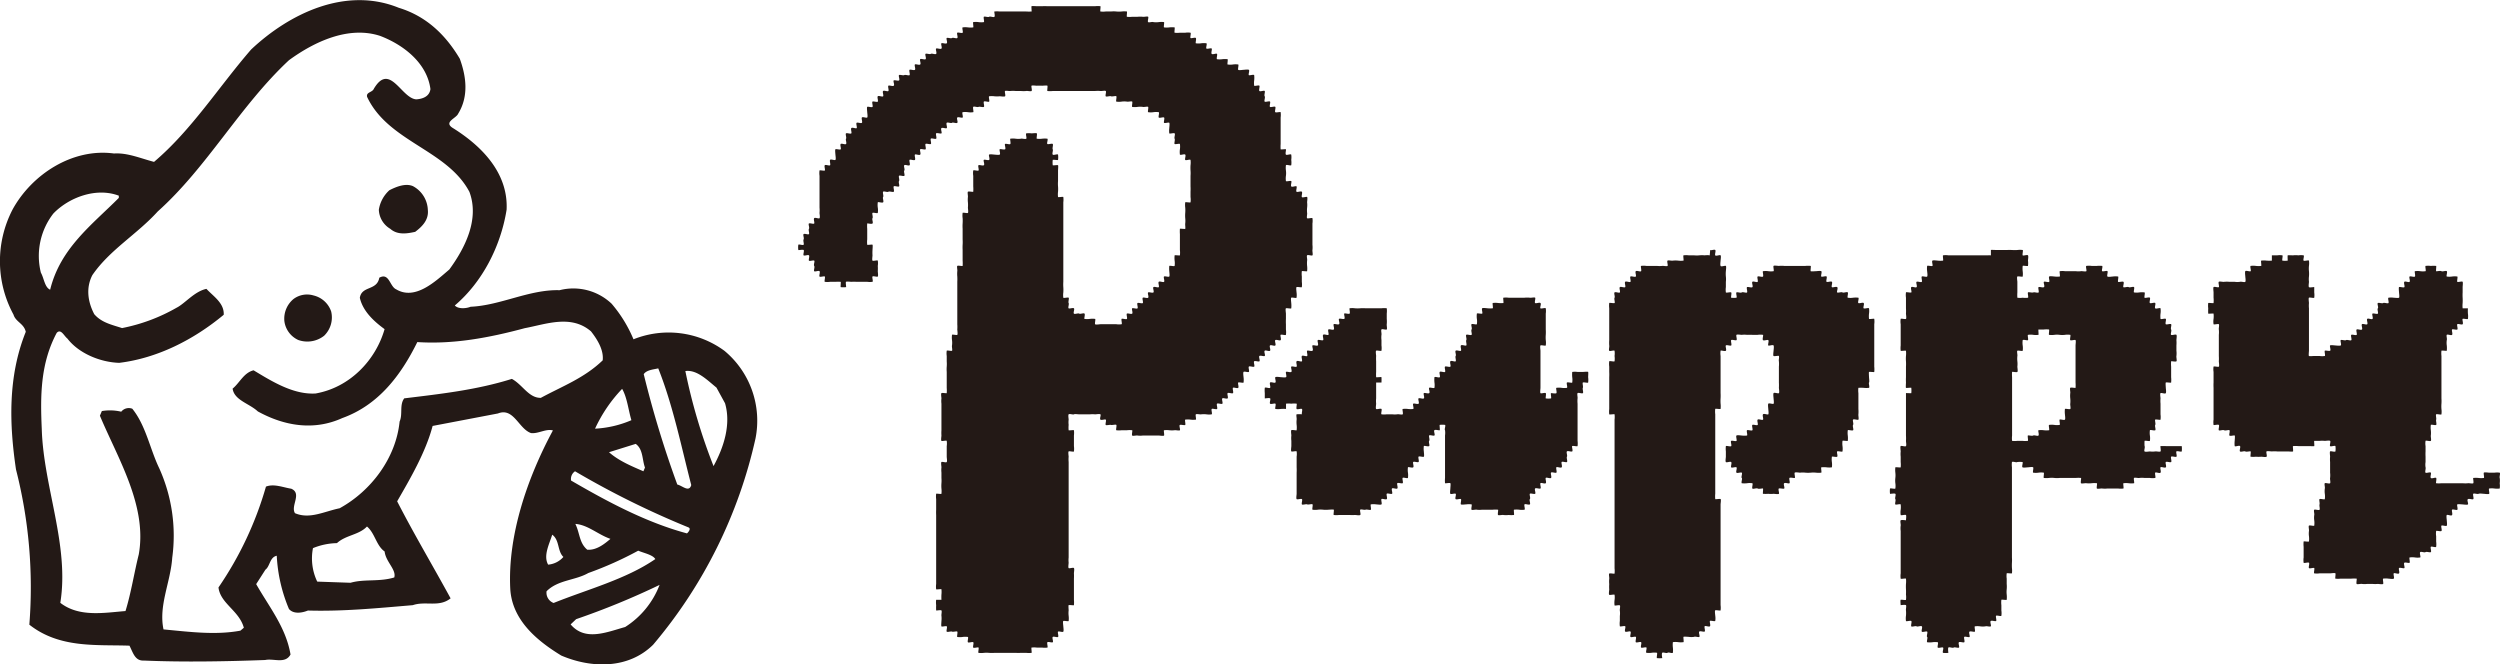 <svg xmlns="http://www.w3.org/2000/svg" viewBox="0 0 539.28 143.31"><defs><style>.a,.b{fill:#231916;}.b{fill-rule:evenodd;}</style></defs><title>ベクトルスマートオブジェクト3</title><path class="a" d="M262,272.41c.23,2.22-1.34,3.67-2.73,4.72-1.82.4-3.83.71-5.37-.65a5,5,0,0,1-2.47-4.11,7.14,7.14,0,0,1,2.27-4.21c1.5-.77,3.49-1.57,5.08-.89A6.07,6.07,0,0,1,262,272.41Z" transform="translate(-169.71 -227.12)"/><path class="a" d="M241.15,294.32a5.5,5.5,0,0,1-1.53,5.23,5.85,5.85,0,0,1-5.57.91,5.19,5.19,0,0,1-3-4.09,5.51,5.51,0,0,1,2-4.77,4.89,4.89,0,0,1,4.32-.74A5.3,5.3,0,0,1,241.15,294.32Z" transform="translate(-169.71 -227.12)"/><path class="a" d="M326,302.81a20.36,20.36,0,0,0-19.64-2.5,28.79,28.79,0,0,0-4.72-7.68,12,12,0,0,0-11.23-2.91c-6.51-.19-12.7,3.28-19.18,3.57-1.14.45-2.78.46-3.41-.28,5.9-5,9.9-12.71,11.17-20.65.39-8.07-5.58-13.91-11.73-17.71-1.81-1.25.85-2,1.28-3,2.3-3.73,1.76-8,.36-11.85-3-5.06-7.15-9.17-13.17-11-11.43-4.65-23.59,1.22-31.85,9-7,8.08-12.82,17.35-20.94,24.24-3-.79-5.75-2-8.64-1.81-8.9-1.21-17.68,4.45-21.87,12.07a24.17,24.17,0,0,0,.19,22.68c.49,1.62,2.25,1.9,2.65,3.72-3.88,9.64-3.56,19.9-2.11,29.69a102.61,102.61,0,0,1,2.88,33.48c6.52,5.14,14.42,4.28,21.6,4.53.77,1.5,1.18,3.32,3.11,3.21,8.55.36,17.56.2,26.17-.12,1.82-.4,4.32.91,5.46-1.19-1-5.86-4.59-10.21-7.41-15.18l2-3.12c1-.74.91-2.68,2.44-3a33.79,33.79,0,0,0,2.63,11.48c.94,1.11,2.68.91,4.09.34,7.67.21,14.81-.5,22.63-1.16,2.75-.95,5.65.53,8.15-1.47-3.81-7-7.81-13.69-11.53-20.93,2.72-4.72,6.15-10.55,7.65-16.26l14.09-2.69c3.41-1.36,4.47,3.32,7.14,4.23,1.56.19,3.24-1,4.72-.57-5.67,10.51-9.78,22.88-9.2,34.2.4,6.76,5.81,11.19,11,14.36,6.57,2.81,14.53,2.91,19.83-2.35a103.58,103.58,0,0,0,22.07-44.47A19.61,19.61,0,0,0,326,302.81Zm-19.16,20.06c1.62,1.16,1.37,3.41,2,5.11l-.34.8c-2.79-1.2-5.37-2.3-7.42-4.11ZM303.91,311c1.09,1.88,1.34,4.57,2,6.76a22.67,22.67,0,0,1-7.84,1.83A31.25,31.25,0,0,1,303.91,311ZM181.22,273.18c3.38-3.5,9.26-5.69,14.12-3.85l0,.48c-5.76,5.78-12.63,10.85-14.81,19.8-1.19-.51-1.31-2.45-2-3.67A14.91,14.91,0,0,1,181.22,273.18Zm73.54,78.5c-3.24,1-6.47.29-9.43,1.15l-7.19-.25a11.59,11.59,0,0,1-.92-7.22,14.34,14.34,0,0,1,5.17-1.08c1.93-1.77,4.75-1.74,6.48-3.59,1.73,1.45,2,4.14,3.81,5.39C252.91,348.3,255.25,350,254.76,351.68Zm31.62-38.74c-2.62.06-3.95-2.86-6.26-4.09-7.61,2.4-15.51,3.26-23.21,4.2-1.08,1.43-.28,3.42-1,5-.79,7.9-6.18,15-12.94,18.71-3.35.69-6.45,2.42-9.63,1.06-1-1.58,1.58-4.26-.81-5.28-1.76-.28-3.74-1.13-5.45-.45a74.93,74.93,0,0,1-10.24,21.75c.4,3.47,4.47,5,5.47,8.69l-.74.63c-5.37,1-10.94.26-16.59-.27-1.09-5.17,1.52-10.18,1.88-15.43a35.37,35.37,0,0,0-2.8-19.33c-2-4.14-2.88-9.22-5.81-12.84a2.09,2.09,0,0,0-2.39.64,10.46,10.46,0,0,0-4.18-.14l-.42,1c3.84,9.18,10.27,19.46,8.38,29.94-1,4-1.64,8.25-2.86,12.2-4.63.37-10,1.37-14.06-1.77,2-12.34-3.64-25.1-4-37.48-.31-7-.35-14.05,3.22-20.75.91-1,1.59.68,2.31,1.22,2.41,3.15,7,5.1,11.17,5.24,8.18-1,16-4.93,22.55-10.37.14-2.53-2.27-4-3.73-5.59-2.58.54-4.65,3.18-6.44,4.07a38.49,38.49,0,0,1-11.76,4.39c-2.28-.74-4.44-1.19-6-3-1.43-2.74-1.8-5.72-.41-8.42,3.74-5.46,9.65-8.81,14.11-13.74,10.68-9.56,17.74-22.78,28.3-32.62,5.48-4,12.84-7.47,19.66-5.25,5.26,2,10.15,6,10.86,11.47-.19,1.56-1.61,2.13-3.06,2.22-3.21-.2-5.72-8.1-9.15-2.27-.34.8-1.7.69-1.45,1.74,4.56,9.71,17.26,11.38,22.07,20.49,2.2,5.88-.92,12.08-4.33,16.74-2.95,2.51-7.35,6.75-11.47,4.28-1.4-.6-1.49-3.69-3.64-2.5-.51,2.85-3.78,1.68-4.2,4.33.65,2.87,3,5.05,5.34,6.76-1.92,6.7-7.48,12.57-14.87,13.88-4.83.29-9.47-2.64-13.39-5-2.11.52-3,2.71-4.52,3.95.35,2.51,3.59,3.19,5.44,4.92,5.71,3.14,12.08,4.22,18.22,1.43,7.78-2.8,12.63-9.19,16.18-16.39,7.78.51,15.46-.92,23.18-3,4.61-.86,10-3,14.29.69,1.37,1.76,2.77,4,2.52,6.25C295.72,308.7,291,310.43,286.38,312.94Zm2.45,29.52c1.62,1.17,1.08,3.53,2.41,4.8a4.92,4.92,0,0,1-3.29,1.66C286.87,347,288.18,344.54,288.83,342.46Zm.3,14.73a2.37,2.37,0,0,1-1.52-2.53c2.48-2.48,6.17-2.31,9-3.93a76.3,76.3,0,0,0,10.77-4.82c1.19.51,3.15.88,3.69,1.81C304.73,352.08,296.51,354.22,289.13,357.19Zm4.69-17.06c2.74.22,4.9,2.32,7.57,3.23-1.11.94-2.95,2.51-5,2.34C294.65,344.24,294.82,342.2,293.82,340.13Zm10.75,22.24c-4,1.12-8.65,3.14-11.77-.56l1.19-1.13a165.69,165.69,0,0,0,18-7.39A18.62,18.62,0,0,1,304.57,362.37Zm13.33-20.19c-8.87-2.38-17.29-6.92-25-11.4a2,2,0,0,1,.85-2,188.91,188.91,0,0,0,24.48,12.11C318.8,341.15,318.27,341.86,317.9,342.18Zm-2.09-10.54a224.86,224.86,0,0,1-7.24-23.81c.62-.91,2.07-1,3.13-1.25,3.18,7.95,5,17,7.12,25.17C318.35,333.43,316.89,331.87,315.81,331.64Zm7.81-4a122.22,122.22,0,0,1-6.07-20.48c2.5-.35,4.77,2,6.71,3.57l1.85,3.38C327.45,318.72,325.81,323.67,323.62,327.68Z" transform="translate(-169.71 -227.12)"/><path class="b" d="M392.23,229.6c.06,0-.08-1.07,0-1.14s1,0,1.13,0c.38,0,.78,0,1.14,0a11,11,0,0,1,1.15,0h2.29c.38,0,.76,0,1.14,0h4.57c.38,0,.77,0,1.15,0s.77,0,1.14,0a4.91,4.91,0,0,1,1.15,0c.08.1-.11,1.11,0,1.14a4.83,4.83,0,0,0,1.14,0h1.14a5.53,5.53,0,0,1,1.15,0,6.2,6.2,0,0,0,1.14,0,4.83,4.83,0,0,1,1.14,0c.08.1-.1,1.11,0,1.14a4.83,4.83,0,0,0,1.14,0h1.15a5.43,5.43,0,0,1,1.14,0c.21.06,1-.14,1.15,0s-.19,1,0,1.15.85-.12,1.14,0a4.43,4.43,0,0,0,1.15,0,4.35,4.35,0,0,1,1.14,0c.09.11-.13,1.1,0,1.14a4.27,4.27,0,0,0,1.13,0,4.91,4.91,0,0,1,1.15,0c.08.09-.1,1.12,0,1.15a5.43,5.43,0,0,0,1.14,0h1.15a3.63,3.63,0,0,1,1.14,0c.16.07-.13,1,0,1.14s1-.19,1.15,0-.13,1.08,0,1.14a4,4,0,0,0,1.14,0,4,4,0,0,1,1.15,0c.18.15-.18,1,0,1.14s1-.18,1.13,0-.19.92,0,1.14,1-.17,1.14,0-.17,1,0,1.15a4,4,0,0,0,1.15,0,4.82,4.82,0,0,1,1.14,0c.1.11-.11,1.11,0,1.14a4,4,0,0,0,1.15,0,4,4,0,0,1,1.14,0c.16.08-.13,1,0,1.15s1,0,1.15,0,.92-.12,1.14,0-.15,1,0,1.14.95-.19,1.15,0a4.91,4.91,0,0,1,0,1.15,4.34,4.34,0,0,0,0,1.14c.15.13,1-.17,1.13,0s-.18.95,0,1.14,1-.18,1.14,0-.17.89,0,1.14-.18,1,0,1.15,1-.18,1.15,0-.19,1,0,1.14,1-.19,1.14,0-.18,1,0,1.14,1.1-.12,1.15,0a4.43,4.43,0,0,1,0,1.15v5.71a7.36,7.36,0,0,0,0,1.15c0,.08,1.06-.08,1.14,0s-.19.95,0,1.14.95-.19,1.15,0a4.35,4.35,0,0,1,0,1.14,4.42,4.42,0,0,1,0,1.15c-.17.16-1-.19-1.15,0a4,4,0,0,0,0,1.14,4.43,4.43,0,0,1,0,1.15,3.89,3.89,0,0,0,0,1.13c.06.15,1-.12,1.15,0s-.17.93,0,1.15,1-.17,1.14,0-.19,1,0,1.15.95-.19,1.14,0-.12.91,0,1.14,1-.14,1.14,0,0,.94,0,1.14a4.91,4.91,0,0,1,0,1.15,5.43,5.43,0,0,0,0,1.14c.06.21-.14,1,0,1.14s1.09-.14,1.15,0a4,4,0,0,1,0,1.14c0,.38,0,.77,0,1.15s0,.77,0,1.14v2.29a5.43,5.43,0,0,1,0,1.14c-.05.2.14,1,0,1.15s-1-.19-1.15,0,.08.86,0,1.14a6.2,6.2,0,0,0,0,1.14,4.82,4.82,0,0,1,0,1.14c-.09.09-1.12-.09-1.14,0a4.91,4.91,0,0,0,0,1.15v1.14a4.43,4.43,0,0,1,0,1.15c0,.12-1-.11-1.14,0s0,1,0,1.14a4,4,0,0,1,0,1.14c-.07.15-1-.12-1.14,0s0,1,0,1.15a5.43,5.43,0,0,1,0,1.14c-.05.13-1-.1-1.15,0s0,1,0,1.14c0,.38,0,.77,0,1.14a11,11,0,0,0,0,1.15v1.14a4,4,0,0,1,0,1.15c-.1.16-1-.15-1.14,0s.19.95,0,1.14-.95-.19-1.15,0,.2.95,0,1.15-.94-.2-1.14,0,.2.94,0,1.14-.95-.2-1.15,0,.2,1,0,1.13-.94-.18-1.14,0,.2,1,0,1.15-.95-.19-1.13,0,.18,1,0,1.15-1-.2-1.15,0,.18,1,0,1.14-1-.19-1.14,0,0,1,0,1.14a4.43,4.43,0,0,1,0,1.15c-.07.14-1-.13-1.15,0s.19.94,0,1.14-1-.18-1.14,0,.18,1,0,1.15-1-.19-1.15,0,.2.95,0,1.13-.95-.18-1.14,0,.19,1,0,1.15-1-.19-1.15,0,.2,1,0,1.14-1-.18-1.14,0,.17,1,0,1.15a3.89,3.89,0,0,1-1.13,0,4.91,4.91,0,0,0-1.15,0c-.2.05-1-.14-1.14,0s.13,1.08,0,1.14a4.43,4.43,0,0,1-1.15,0,4,4,0,0,0-1.14,0c-.14.07.12,1,0,1.14s-.91-.1-1.15,0,.13,1,0,1.15-.94-.06-1.14,0a5.52,5.52,0,0,1-1.15,0,4.27,4.27,0,0,0-1.13,0c-.13,0,.1,1,0,1.14s-1,0-1.14,0c-.39,0-.77,0-1.15,0h-2.29a4.35,4.35,0,0,1-1.14,0c-.22-.06-1,.15-1.15,0s.11-1.11,0-1.14a4.83,4.83,0,0,0-1.14,0h-1.14a4.35,4.35,0,0,1-1.14,0c-.15-.06.12-1,0-1.15s-.93.08-1.15,0-1,.16-1.14,0,.18-1,0-1.14-.92.19-1.14,0,.17-1,0-1.14-.95,0-1.15,0a5.43,5.43,0,0,0-1.14,0h-2.29c-.22,0-1-.12-1.14,0s-1-.19-1.14,0,0,.93,0,1.14a4.83,4.83,0,0,0,0,1.14,5.53,5.53,0,0,0,0,1.15c0,.09,1.06-.09,1.14,0a4.82,4.82,0,0,1,0,1.14c0,.37,0,.77,0,1.15s0,.76,0,1.13a4.43,4.43,0,0,1,0,1.15c-.06.15-1-.12-1.14,0s0,1,0,1.14a6.31,6.31,0,0,0,0,1.15v1.14c0,.38,0,.76,0,1.15s0,.76,0,1.14v13.71c0,.39,0,.78,0,1.15s0,.76,0,1.14v1.15a5.43,5.43,0,0,0,0,1.14c0,.2-.14,1,0,1.15s1-.19,1.14,0,0,.89,0,1.14a10.84,10.84,0,0,1,0,1.14v4.57a6.31,6.31,0,0,1,0,1.15c0,.09-1.06-.09-1.14,0s0,.94,0,1.14a4.91,4.91,0,0,0,0,1.15,4.75,4.75,0,0,1,0,1.13c-.05.13-1-.1-1.15,0s0,1,0,1.15.13.94,0,1.14-1-.15-1.14,0,.19,1,0,1.15-.95-.19-1.14,0,.19,1,0,1.14-1-.18-1.15,0,.15,1.06,0,1.15a4,4,0,0,1-1.15,0h-1.14a4.75,4.75,0,0,0-1.13,0c-.11,0,.09,1.05,0,1.14a4.83,4.83,0,0,1-1.14,0c-.39,0-.78,0-1.15,0a10.84,10.84,0,0,1-1.14,0h-4.58a7.23,7.23,0,0,1-1.14,0,6.2,6.2,0,0,0-1.14,0,4.43,4.43,0,0,1-1.15,0c-.15-.07.12-1,0-1.14s-1,.18-1.14,0,.18-1,0-1.15-1,.19-1.15,0,.16-1,0-1.14a4,4,0,0,0-1.14,0,4,4,0,0,1-1.15,0c-.13-.07.13-1,0-1.15s-.91.12-1.14,0-1,.18-1.14,0,.18-1,0-1.14-1.05.16-1.14,0,0-.92,0-1.15a5.33,5.33,0,0,0,0-1.13c-.05-.2.14-1,0-1.15s-1.14.07-1.14,0a10.84,10.84,0,0,1,0-1.14,4.42,4.42,0,0,1,0-1.15c.05,0,1.14,0,1.14,0a10.84,10.84,0,0,1,0-1.14,5.42,5.42,0,0,0,0-1.14c-.1-.08-1.12.1-1.14,0a4.43,4.43,0,0,1,0-1.15V350.8c0-.38,0-.77,0-1.14V338.22a10.84,10.84,0,0,1,0-1.14c0-.38,0-.77,0-1.15v-1.14a4.43,4.43,0,0,1,0-1.15c0-.1,1.05.1,1.14,0a4.82,4.82,0,0,0,0-1.14,7.23,7.23,0,0,1,0-1.14,7.23,7.23,0,0,0,0-1.14v-1.14a5.53,5.53,0,0,1,0-1.15c0-.2-.14-1,0-1.14s1,.18,1.14,0,0-.91,0-1.15,0-.76,0-1.14v-1.15a3.89,3.89,0,0,0,0-1.13c-.06-.15-1,.11-1.14,0s0-1,0-1.15a8.67,8.67,0,0,1,0-1.14V316.5c0-.39,0-.77,0-1.15v-1.14a4.91,4.91,0,0,1,0-1.15c0-.2-.15-1,0-1.13s1.13.07,1.14,0a7.36,7.36,0,0,0,0-1.15v-3.43a7.23,7.23,0,0,1,0-1.14,7.36,7.36,0,0,0,0-1.15v-1.15a3.89,3.89,0,0,1,0-1.13c.06-.15,1,.11,1.14,0s-.08-.93,0-1.14a4.43,4.43,0,0,0,0-1.15,4.35,4.35,0,0,1,0-1.14c.06-.15,1,.12,1.14,0s0-1,0-1.15a8.67,8.67,0,0,0,0-1.14v-8c0-.38,0-.78,0-1.15a10.84,10.84,0,0,0,0-1.14,6.31,6.31,0,0,1,0-1.15c.06-.19-.13-1,0-1.14s1.13.09,1.15,0a7.23,7.23,0,0,0,0-1.14v-2.29a10.84,10.84,0,0,1,0-1.14,8.83,8.83,0,0,0,0-1.15v-2.28a8.83,8.83,0,0,1,0-1.15,8.67,8.67,0,0,0,0-1.14,4,4,0,0,1,0-1.14c.06-.15,1,.12,1.14,0s0-.95,0-1.14a6.31,6.31,0,0,0,0-1.15,5.43,5.43,0,0,1,0-1.14c.05-.21-.14-1,0-1.14s1.13.09,1.15,0a7.36,7.36,0,0,0,0-1.15v-2.28a3.69,3.69,0,0,1,0-1.15c.09-.17,1,.15,1.14,0s-.18-1,0-1.14.91.19,1.15,0-.19-1,0-1.15.92.17,1.14,0-.17-1,0-1.14,1,0,1.14,0,.92.12,1.14,0-.14-1,0-1.14.91.14,1.15,0-.16-1,0-1.15,1,.19,1.14,0-.12-1.09,0-1.14a4.43,4.43,0,0,1,1.15,0,4.35,4.35,0,0,0,1.14,0c.21-.08,1,.16,1.15,0s-.19-1,0-1.15a4,4,0,0,1,1.14,0c.18,0,1-.11,1.13,0s-.12,1.11,0,1.15a4.35,4.35,0,0,0,1.14,0,4.9,4.9,0,0,1,1.15,0c.18.21-.2,1,0,1.14s1-.18,1.15,0-.13.91,0,1.15-.19.95,0,1.14,1-.19,1.14,0a4,4,0,0,1,0,1.14c0,.11-1.05-.09-1.14,0a4.42,4.42,0,0,0,0,1.15c0,.1,1.05-.09,1.14,0s0,1,0,1.14c0,.39,0,.77,0,1.15s0,.76,0,1.13a7.36,7.36,0,0,0,0,1.15,7.36,7.36,0,0,1,0,1.15,4.83,4.83,0,0,0,0,1.14c.11.09,1.11-.11,1.14,0a4.35,4.35,0,0,1,0,1.14c0,.37,0,.76,0,1.15s0,.76,0,1.14v9.15c0,.38,0,.76,0,1.14s0,.77,0,1.14v3.43a8.83,8.83,0,0,0,0,1.15,8.67,8.67,0,0,1,0,1.14,4,4,0,0,0,0,1.14c.06.14,1-.12,1.15,0s-.14.91,0,1.15-.19,1,0,1.14.95-.19,1.14,0-.19.95,0,1.14.91-.15,1.14,0,.95-.19,1.14,0-.14,1.09,0,1.14a4,4,0,0,0,1.15,0,4.35,4.35,0,0,1,1.14,0c.15.07-.12,1,0,1.15s1,0,1.15,0c.38,0,.76,0,1.14,0h2.29a4,4,0,0,0,1.14,0c.15-.08-.13-1,0-1.15s1,.19,1.14,0-.18-1,0-1.14.95.19,1.14,0-.17-1,0-1.14,1,.19,1.15,0-.19-1,0-1.14,1,.18,1.14,0-.19-1,0-1.15.95.19,1.15,0-.19-1,0-1.14.94.19,1.14,0-.2-.95,0-1.14,1,.18,1.15,0-.2-.94,0-1.15.95.19,1.14,0-.19-1,0-1.14,1,.17,1.13,0,0-.95,0-1.15a5.42,5.42,0,0,1,0-1.14c.14-.11,1.08.15,1.15,0a4,4,0,0,0,0-1.14,5.42,5.42,0,0,1,0-1.14c.09-.08,1.12.08,1.14,0a4.91,4.91,0,0,0,0-1.15v-3.43a7.23,7.23,0,0,1,0-1.14c0-.09,1.07.08,1.15,0s-.05-.94,0-1.15a5.43,5.43,0,0,0,0-1.14,7.23,7.23,0,0,1,0-1.14,7.23,7.23,0,0,0,0-1.14,4.42,4.42,0,0,1,0-1.15c.11-.09,1.11.11,1.14,0a4,4,0,0,0,0-1.14c0-.37,0-.77,0-1.14a11,11,0,0,0,0-1.15v-2.28a7.36,7.36,0,0,0,0-1.15,8.67,8.67,0,0,1,0-1.14,4.42,4.42,0,0,0,0-1.15c-.21-.17-1,.2-1.14,0s.19-.94,0-1.14-1,.18-1.15,0a4,4,0,0,1,0-1.14,4,4,0,0,0,0-1.15c-.05-.14-1,.12-1.14,0s.14-.91,0-1.14.19-1,0-1.15-1.08.15-1.15,0a4.27,4.27,0,0,1,0-1.13c0-.22.12-1,0-1.15s-1,.16-1.13,0,.19-1,0-1.14-1,.18-1.14,0,.18-1,0-1.15a4,4,0,0,0-1.15,0,3.63,3.63,0,0,1-1.14,0c-.15-.06.12-1,0-1.14s-.92.08-1.15,0a4.35,4.35,0,0,0-1.14,0,4,4,0,0,1-1.15,0c-.14-.06.12-1,0-1.14s-.92.08-1.14,0a4,4,0,0,0-1.14,0,4,4,0,0,1-1.14,0c-.15-.06.12-1,0-1.15s-.91.12-1.15,0-1,.18-1.14,0,.18-1,0-1.14-.88.05-1.14,0a6.31,6.31,0,0,0-1.15,0h-5.71c-.38,0-.78,0-1.15,0s-.77,0-1.14,0H396.8a4.91,4.91,0,0,1-1.15,0c-.1,0,.09-1.05,0-1.14s-1,0-1.15,0a10.84,10.84,0,0,0-1.14,0c-.15,0-1-.11-1.13,0s.18,1,0,1.14-.88-.06-1.14,0a6.31,6.31,0,0,1-1.15,0H388.8a5.53,5.53,0,0,0-1.15,0c-.21.05-1-.13-1.14,0s.18,1,0,1.14-.89,0-1.15,0a6.2,6.2,0,0,1-1.14,0,4,4,0,0,0-1.14,0c-.17.09.14,1,0,1.15s-1-.19-1.14,0,.18,1,0,1.14-.92-.13-1.15,0-1-.19-1.14,0,.14,1.08,0,1.14a3.69,3.69,0,0,1-1.15,0,4,4,0,0,0-1.14,0c-.19.13.16,1,0,1.15s-.95-.2-1.15,0,.2.95,0,1.14-.92-.16-1.14,0-.95-.19-1.14,0,.18,1,0,1.15-.92-.2-1.14,0,.18,1,0,1.13-1-.18-1.14,0,.18,1,0,1.15-1-.19-1.15,0,.19,1,0,1.14-1-.18-1.14,0,.18,1,0,1.15-1-.19-1.15,0,.2.92,0,1.14-1-.17-1.14,0,.18.94,0,1.14-1-.18-1.15,0,.2.95,0,1.15-.95-.2-1.14,0,.18.92,0,1.14.19,1,0,1.15-1-.19-1.14,0,.17.86,0,1.13.19,1,0,1.15-1-.19-1.14,0,.18,1,0,1.15-.92-.16-1.15,0-1-.19-1.14,0,.16.91,0,1.14.2.95,0,1.14-1.08-.15-1.15,0a4,4,0,0,0,0,1.15,3.63,3.63,0,0,1,0,1.14c-.09.16-1-.14-1.14,0s.16.91,0,1.14.2.95,0,1.14-1.13-.08-1.14,0a6.31,6.31,0,0,0,0,1.15v2.28a4.91,4.91,0,0,0,0,1.15c0,.1,1.05-.09,1.14,0s0,1,0,1.14a8.83,8.83,0,0,0,0,1.15c0,.18-.13,1,0,1.14s1.08-.15,1.14,0a3.63,3.63,0,0,1,0,1.14,8.67,8.67,0,0,1,0,1.14c0,.19.13,1,0,1.15s-1-.18-1.14,0,.19,1,0,1.14a4.35,4.35,0,0,1-1.14,0H354.5a11,11,0,0,0-1.15,0c-.18,0-1-.11-1.14,0s.08,1.13,0,1.15a4.91,4.91,0,0,1-1.15,0c-.06-.07.07-1.14,0-1.15a10.84,10.84,0,0,0-1.14,0h-1.15a4,4,0,0,1-1.14,0c-.16-.07.14-1,0-1.14s-1,.18-1.14,0,.19-.95,0-1.15-1,.19-1.15,0,.18-.87,0-1.14.2-1,0-1.14-1,.19-1.13,0,.19-.95,0-1.14-1,.18-1.15,0,.19-1,0-1.15-1.13.09-1.14,0a3.63,3.63,0,0,1,0-1.14c.16-.16,1,.19,1.14,0s-.16-.87,0-1.15-.19-.95,0-1.14,1,.19,1.15,0-.17-.87,0-1.14-.2-1,0-1.15,1,.19,1.13,0-.19-.91,0-1.14,1,.18,1.15,0,0-.94,0-1.14a6.2,6.2,0,0,0,0-1.14v-6.86a4,4,0,0,1,0-1.15c.06-.13,1,.12,1.14,0s-.18-.95,0-1.14,1,.19,1.14,0-.14-.92,0-1.15,1,.16,1.15,0,0-1,0-1.14-.12-1,0-1.14,1,.16,1.14,0-.19-.95,0-1.15.95.2,1.15,0-.15-.91,0-1.14-.19-1,0-1.15,1,.19,1.14,0-.18-.89,0-1.13,1,.16,1.15,0-.2-1,0-1.15.95.19,1.13,0-.15-.92,0-1.14,1,.16,1.15,0,0-1,0-1.15-.12-1,0-1.14,1,.18,1.14,0-.18-1,0-1.14,1,.19,1.14,0-.18-.95,0-1.15,1,.19,1.15,0-.2-.95,0-1.14,1,.19,1.14,0-.18-1,0-1.14.92.19,1.15,0-.19-1,0-1.14.92.16,1.14,0-.17-1,0-1.15.92.15,1.14,0,1,.19,1.14,0-.18-1,0-1.14.95.19,1.15,0-.18-1,0-1.15.92.2,1.14,0-.17-.95,0-1.14.92.17,1.15,0-.18-1,0-1.15.91.16,1.14,0,.95.2,1.15,0-.19-1,0-1.14.94.2,1.14,0-.19-1,0-1.14.91.19,1.14,0-.18-1,0-1.14.92.17,1.14,0,.95.19,1.14,0-.18-1,0-1.14,1,.18,1.15,0-.18-1.05,0-1.15a4,4,0,0,1,1.14,0,4.91,4.91,0,0,0,1.15,0c.09-.11-.12-1.11,0-1.14a4,4,0,0,1,1.14,0,4,4,0,0,0,1.15,0c.15-.09-.14-1,0-1.15s.91.16,1.14,0,.95.2,1.14,0-.11-1.12,0-1.14a5.43,5.43,0,0,1,1.14,0h5.73A8.67,8.67,0,0,0,392.23,229.6Z" transform="translate(-169.71 -227.12)"/><path class="b" d="M538.57,282.2c-.12,0,.11-1.06,0-1.15.22.16.95-.19,1.14,0s-.14.91,0,1.15,1-.17,1.15,0,0,1,0,1.14-.12.89,0,1.14,1-.12,1.14,0,0,1,0,1.14a6.31,6.31,0,0,0,0,1.15,4.83,4.83,0,0,1,0,1.14v1.15a4,4,0,0,0,0,1.14c.06.14,1-.12,1.15,0s-.11,1.11,0,1.14a4.35,4.35,0,0,0,1.14,0c.16-.15-.18-1,0-1.14s.88.17,1.14,0,1,.19,1.14,0-.18-1,0-1.14.95.19,1.15,0-.19-.95,0-1.15,1,.2,1.14,0-.18-1,0-1.14,1,.19,1.15,0-.14-1.08,0-1.15a4.35,4.35,0,0,1,1.14,0,4,4,0,0,0,1.14,0c.14-.05-.12-1,0-1.14s.94,0,1.15,0a5.43,5.43,0,0,1,1.14,0c.38,0,.77,0,1.14,0h3.43a5.52,5.52,0,0,1,1.15,0c.1,0-.09,1.06,0,1.14s1,0,1.14,0,.93-.12,1.14,0-.14,1,0,1.15,1-.18,1.15,0-.19,1,0,1.14.95-.19,1.14,0-.18,1,0,1.15.88-.18,1.14,0-.16,1,0,1.14.92-.15,1.15,0,1-.2,1.14,0-.17,1.05,0,1.14a3.63,3.63,0,0,0,1.14,0,4.91,4.91,0,0,1,1.15,0c.17.2-.2,1,0,1.15s.95-.2,1.14,0-.18,1,0,1.14,1-.17,1.15,0a4,4,0,0,1,0,1.14,4.82,4.82,0,0,0,0,1.14c.1.1,1.1-.11,1.13,0a4,4,0,0,1,0,1.15v9.15a5.43,5.43,0,0,1,0,1.14c0,.09-1.06-.07-1.13,0s0,1,0,1.14.12,1,0,1.15.18.95,0,1.14a4.91,4.91,0,0,1-1.15,0,8.66,8.66,0,0,0-1.14,0,4.43,4.43,0,0,0,0,1.15v3.42a7.36,7.36,0,0,1,0,1.15c-.05.19.13,1,0,1.14s-1-.19-1.15,0,.17.87,0,1.14.19,1,0,1.15-1.09-.14-1.14,0a4.35,4.35,0,0,0,0,1.14,4.91,4.91,0,0,1,0,1.15c-.11.08-1.11-.12-1.14,0a4.27,4.27,0,0,0,0,1.13,4.43,4.43,0,0,1,0,1.15c-.1.16-1-.14-1.15,0s.19,1,0,1.14-1.08-.12-1.14,0a4,4,0,0,0,0,1.15,4.35,4.35,0,0,1,0,1.14,4.35,4.35,0,0,1-1.14,0,4.91,4.91,0,0,0-1.15,0c-.09.11.12,1.11,0,1.15a4.83,4.83,0,0,1-1.14,0,5.43,5.43,0,0,0-1.14,0,6.31,6.31,0,0,1-1.15,0,4.83,4.83,0,0,0-1.14,0c-.21,0-1-.15-1.15,0s.16,1.07,0,1.14-1-.18-1.14,0,.18,1,0,1.14-.91-.19-1.14,0,.18,1,0,1.14-.91-.12-1.14,0,.14,1,0,1.14-.94,0-1.15,0a4.83,4.83,0,0,1-1.14,0,7.23,7.23,0,0,1-1.14,0c-.08,0,.07-1.07,0-1.14s-.92.16-1.15,0-1,.19-1.14,0,.16-1,0-1.14a3.69,3.69,0,0,0-1.15,0,4.82,4.82,0,0,1-1.14,0c-.17-.21.19-1,0-1.14s.19-1,0-1.14-.95.18-1.14,0,.19-1,0-1.15-1,.19-1.14,0,.19-.95,0-1.14-1,.18-1.15,0,0-.92,0-1.15V324.5a4.91,4.91,0,0,1,0-1.15c.17-.13,1,.18,1.15,0s-.2-1,0-1.13,1,.17,1.14,0-.18-1,0-1.15,1,0,1.14,0a4.82,4.82,0,0,0,1.14,0c.14-.16-.17-1,0-1.14s1,.18,1.15,0-.18-1,0-1.15,1,.19,1.14,0-.19-.94,0-1.14,1,.19,1.15,0-.18-.88,0-1.14,1,.15,1.14,0,0-1,0-1.15-.12-.93,0-1.14,1,.14,1.14,0,0-1,0-1.15-.12-.91,0-1.13,1,.14,1.15,0,0-1,0-1.15a10.84,10.84,0,0,0,0-1.14v-3.43a6.31,6.31,0,0,0,0-1.15c-.08-.34.11-.8,0-1.15-.05-.12-1,.12-1.15,0s0-1,0-1.13.13-.92,0-1.14-1,.14-1.14,0,.2-1,0-1.15-.95.2-1.14,0,.13-1.08,0-1.14a3.7,3.7,0,0,0-1.15,0c-.37,0-.77,0-1.14,0a11,11,0,0,0-1.15,0,4.83,4.83,0,0,0-1.14,0c-.2,0-1-.14-1.14,0s.18,1,0,1.14-1-.19-1.14,0,.17,1,0,1.15-1-.19-1.15,0,.2.94,0,1.14-1.07-.16-1.14,0a3.89,3.89,0,0,0,0,1.13v8a10.65,10.65,0,0,1,0,1.13,8.83,8.83,0,0,0,0,1.15,4.82,4.82,0,0,1,0,1.14c-.11.09-1.11-.11-1.15,0a4.43,4.43,0,0,0,0,1.15c0,.38,0,.76,0,1.14s0,.76,0,1.14v12.58c0,.38,0,.77,0,1.14v1.14a5.52,5.52,0,0,0,0,1.15c0,.11,1-.1,1.15,0s0,1,0,1.14c0,.38,0,.77,0,1.15s0,.77,0,1.14v19.44a4.35,4.35,0,0,1,0,1.14c-.05.13-1-.11-1.15,0s0,1,0,1.15a3.57,3.57,0,0,1,0,1.13c-.09.17-1-.14-1.14,0s.19.94,0,1.15-1-.18-1.14,0,.18,1,0,1.14-.92-.18-1.15,0,.19,1,0,1.15-.91-.16-1.14,0a4,4,0,0,1-1.14,0c-.14,0-1.07-.1-1.14,0s.11,1.1,0,1.14a4.43,4.43,0,0,1-1.15,0,4,4,0,0,0-1.14,0,4.9,4.9,0,0,0,0,1.15,4.82,4.82,0,0,1,0,1.14c-.24.19-.91-.19-1.15,0s-.95-.19-1.14,0,0,1.15,0,1.15a4.91,4.91,0,0,1-1.15,0c-.12-.13.15-1.09,0-1.15a3.89,3.89,0,0,0-1.13,0,4,4,0,0,1-1.15,0c-.19-.15.17-1,0-1.14s-1,.18-1.14,0,.18-1,0-1.15-1,.2-1.14,0,.18-1,0-1.14-1,.19-1.15,0,.2-1,0-1.15-.95.2-1.14,0,.18-1,0-1.14-1.07.15-1.15,0a4,4,0,0,1,0-1.15V360a4.43,4.43,0,0,0,0-1.15c-.06-.21.15-1,0-1.14s-1.09.13-1.14,0a4.43,4.43,0,0,1,0-1.15,4,4,0,0,0,0-1.14c-.06-.14-1,.12-1.15,0s0-1,0-1.14a8.83,8.83,0,0,1,0-1.15,6.2,6.2,0,0,1,0-1.14c.06-.2-.14-1,0-1.14s1.13.1,1.15,0a5.43,5.43,0,0,0,0-1.14v-1.15c0-.38,0-.77,0-1.14s0-.77,0-1.15V321.07c0-.38,0-.77,0-1.14s0-.77,0-1.15v-1.14a4.83,4.83,0,0,0,0-1.14c0-.1-1,.09-1.15,0a4.91,4.91,0,0,1,0-1.15c0-.38,0-.76,0-1.14s0-.77,0-1.15v-3.42c0-.38,0-.77,0-1.15a10.84,10.84,0,0,0,0-1.14v-1.14a4.42,4.42,0,0,1,0-1.15c.07-.14,1,.12,1.15,0a4.42,4.42,0,0,0,0-1.15,4.27,4.27,0,0,0,0-1.13c-.16-.17-1,.18-1.15,0s.07-.88,0-1.14a7.36,7.36,0,0,1,0-1.15v-1.14c0-.39,0-.77,0-1.15s0-.76,0-1.14v-3.43a4.83,4.83,0,0,1,0-1.14c0-.13,1,.1,1.15,0s-.15-.92,0-1.15-.19-.95,0-1.14,1,.19,1.14,0-.19-.95,0-1.14,1,.18,1.15,0-.19-.94,0-1.15,1,.19,1.14,0-.18-1,0-1.14,1,.19,1.15,0-.2-.95,0-1.15,1,.19,1.14,0-.14-1.06,0-1.14a4,4,0,0,1,1.14,0h2.28a5.52,5.52,0,0,0,1.15,0c.2-.05,1,.14,1.14,0s-.18-1,0-1.14.88.07,1.15,0a5.43,5.43,0,0,1,1.14,0,4.91,4.91,0,0,0,1.15,0c.07-.1-.11-1.12,0-1.14a4.35,4.35,0,0,1,1.14,0h1.14a6.2,6.2,0,0,0,1.14,0,5.53,5.53,0,0,1,1.15,0A4.35,4.35,0,0,1,538.57,282.2Z" transform="translate(-169.71 -227.12)"/><path class="b" d="M599.17,282.2s0-1.09,0-1.15,1,0,1.15,0c.38,0,.76,0,1.14,0h1.15a10.65,10.65,0,0,1,1.13,0,10.84,10.84,0,0,0,1.14,0,4,4,0,0,1,1.15,0c.15.06-.12,1,0,1.15s1-.19,1.14,0,0,.93,0,1.14a4.34,4.34,0,0,1,0,1.14c-.11.09-1.09-.11-1.14,0a4.83,4.83,0,0,0,0,1.14,4.43,4.43,0,0,1,0,1.15c0,.12-1-.11-1.15,0s0,1,0,1.14c0,.38,0,.76,0,1.15s0,.76,0,1.14a7.22,7.22,0,0,0,0,1.14,3.7,3.7,0,0,0,1.15,0,4,4,0,0,0,1.14,0c.15-.06-.12-1,0-1.14s.92.12,1.15,0,1,.18,1.14,0-.18-1,0-1.14.89.17,1.15,0-.17-1,0-1.15,1,.19,1.14,0-.18-1,0-1.14,1,0,1.15,0a4.74,4.74,0,0,0,1.13,0c.11-.12-.12-1.1,0-1.15a4.35,4.35,0,0,1,1.14,0h2.29a4.91,4.91,0,0,0,1.15,0c.19-.05,1,.14,1.14,0s-.18-1,0-1.14a4,4,0,0,1,1.15,0c.37,0,.76,0,1.14,0a5.42,5.42,0,0,1,1.14,0c.17.21-.19,1,0,1.14s1-.18,1.14,0-.18,1,0,1.15.93,0,1.15,0a4,4,0,0,1,1.14,0c.15.06-.12,1,0,1.14s.91-.14,1.14,0-.14,1,0,1.15.92-.15,1.15,0,1-.19,1.15,0-.17,1.05,0,1.14a4,4,0,0,0,1.14,0,3.89,3.89,0,0,1,1.13,0c.15.07-.11,1,0,1.14s1-.18,1.15,0-.19,1,0,1.15,1-.2,1.15,0-.19.95,0,1.14,1-.18,1.14,0a4,4,0,0,1,0,1.14,4.82,4.82,0,0,0,0,1.14c.16.14,1-.16,1.14,0s-.18,1,0,1.15,1-.18,1.15,0-.16.86,0,1.14-.19,1,0,1.15,1-.19,1.14,0,0,.89,0,1.14a7.36,7.36,0,0,1,0,1.15v1.14a4.74,4.74,0,0,1,0,1.13c-.06.22.15,1,0,1.15s-1.14-.08-1.14,0a6.31,6.31,0,0,0,0,1.15v2.28a5.52,5.52,0,0,1,0,1.15c0,.1-1.06-.1-1.15,0s0,1,0,1.14.13.92,0,1.15-1-.15-1.14,0,0,.95,0,1.13a6.31,6.31,0,0,0,0,1.15v2.29a4.35,4.35,0,0,1,0,1.14c0,.13-1-.11-1.14,0s.15.91,0,1.14.19,1,0,1.15-1.06-.17-1.15,0a4,4,0,0,0,0,1.14,4,4,0,0,1,0,1.15c-.06.14-1-.12-1.15,0a7.1,7.1,0,0,0,0,1.13c.16.23-.18,1,0,1.15s1,0,1.15,0a4.43,4.43,0,0,0,1.15,0c.2-.05,1,.14,1.14,0s-.08-1.13,0-1.15a10.84,10.84,0,0,1,1.14,0h3.44a4.9,4.9,0,0,1,0,1.15c-.17.16-1-.18-1.15,0s.19,1,0,1.14-1-.18-1.14,0,.18,1,0,1.15-1-.19-1.15,0,.2.94,0,1.14-1-.19-1.14,0,.19.92,0,1.15-1-.19-1.14,0,.16,1,0,1.14a4,4,0,0,1-1.15,0h-1.15a4.75,4.75,0,0,0-1.13,0c-.21.07-1-.15-1.14,0s.12,1.1,0,1.14a4.43,4.43,0,0,1-1.15,0,4.91,4.91,0,0,0-1.15,0c-.09.1.12,1.1,0,1.14a4.35,4.35,0,0,1-1.14,0c-.37,0-.76,0-1.14,0s-.77,0-1.15,0a5.43,5.43,0,0,1-1.14,0c-.2-.05-1,.14-1.14,0s.12-1.11,0-1.14a4.83,4.83,0,0,0-1.14,0,5.53,5.53,0,0,1-1.15,0c-.2-.05-1,.14-1.14,0s.09-1.12,0-1.14a6.31,6.31,0,0,0-1.15,0H614a5.33,5.33,0,0,1-1.13,0,4.91,4.91,0,0,0-1.15,0,5.42,5.42,0,0,1-1.14,0c-.1-.11.11-1.11,0-1.14a4,4,0,0,0-1.15,0,4,4,0,0,1-1.14,0c-.16-.08.13-1,0-1.15s-1,0-1.15,0-.92.12-1.14,0,.14-1,0-1.14a4.91,4.91,0,0,0-1.15,0c-.21.16-.94-.2-1.14,0a4.82,4.82,0,0,0,0,1.14c0,.38,0,.76,0,1.15s0,.76,0,1.14,0,.76,0,1.14,0,.77,0,1.14v3.43c0,.38,0,.76,0,1.15v10.29a8.67,8.67,0,0,1,0,1.14,11,11,0,0,0,0,1.15,4.82,4.82,0,0,1,0,1.14c-.09.07-1.12-.1-1.13,0a4.35,4.35,0,0,0,0,1.14v1.14a6.31,6.31,0,0,1,0,1.15,5.43,5.43,0,0,0,0,1.14,5.42,5.42,0,0,1,0,1.14c-.11.08-1.12-.1-1.15,0a4.91,4.91,0,0,0,0,1.15v1.14a4,4,0,0,1,0,1.15c-.11.18-1-.16-1.14,0s.17,1,0,1.13-.92-.18-1.15,0,.18,1,0,1.15-.91-.11-1.14,0a4,4,0,0,1-1.15,0,4,4,0,0,0-1.14,0c-.14.06.12,1,0,1.14s-.91-.16-1.15,0,.17,1,0,1.15-1-.19-1.14,0,.19,1,0,1.14-.92-.18-1.14,0,.18,1,0,1.15-.92-.16-1.14,0-1-.2-1.14,0,0,1.14,0,1.14a4.9,4.9,0,0,1-1.15,0c-.2-.19.19-1,0-1.14s-1,.18-1.14,0,.18-1,0-1.15a4,4,0,0,0-1.15,0,4.34,4.34,0,0,1-1.14,0c-.16-.19.19-1,0-1.14s.18-1,0-1.15-1,.2-1.15,0,.2-.95,0-1.14-.91.15-1.13,0-1,.18-1.14,0,.17-1,0-1.15-1.08.15-1.15,0a3.89,3.89,0,0,1,0-1.13,6.31,6.31,0,0,0,0-1.15c-.06-.2.14-1,0-1.14s-1.14,0-1.14,0-.11-1.05,0-1.15,1.07.14,1.14,0a4.35,4.35,0,0,0,0-1.14,10.84,10.84,0,0,0,0-1.14,11,11,0,0,1,0-1.15,5.42,5.42,0,0,0,0-1.14c-.11-.09-1.11.12-1.14,0a4,4,0,0,1,0-1.14v-1.14c0-.38,0-.76,0-1.15v-3.43c0-.38,0-.76,0-1.15s0-.76,0-1.14v-1.13a4.43,4.43,0,0,1,0-1.15c.06-.21-.16-1,0-1.15s1.14,0,1.14,0c0-.18.12-1,0-1.14s-1.08.14-1.14,0a3.63,3.63,0,0,1,0-1.14,4.43,4.43,0,0,0,0-1.15c-.1-.17-1,.14-1.15,0s.15-.91,0-1.14.19-1,0-1.15-1.15.05-1.15,0a4.35,4.35,0,0,1,0-1.14c.13-.11,1.09.15,1.15,0a4,4,0,0,0,0-1.14,4.83,4.83,0,0,1,0-1.14,4.83,4.83,0,0,0,0-1.14,4.9,4.9,0,0,1,0-1.15c.09-.08,1.12.09,1.15,0a5.43,5.43,0,0,0,0-1.14v-1.15a5.43,5.43,0,0,1,0-1.14c0-.2-.14-1,0-1.15s1,.19,1.14,0,0-.88,0-1.13a8.83,8.83,0,0,0,0-1.15v-9.14c0-.05,1.09.05,1.15,0a5.52,5.52,0,0,0,0-1.15c0-.09-1.08.08-1.15,0s0-1,0-1.14a11,11,0,0,1,0-1.15v-2.28a8.83,8.83,0,0,0,0-1.15,7.36,7.36,0,0,1,0-1.15,5.33,5.33,0,0,0,0-1.13c-.1-.08-1.12.09-1.14,0a4.83,4.83,0,0,1,0-1.14v-4.58a3.7,3.7,0,0,1,0-1.15c.06-.14,1,.12,1.14,0s0-1,0-1.14a8.67,8.67,0,0,0,0-1.14v-2.29a4,4,0,0,1,0-1.14c0-.14,1,.11,1.15,0s-.2-.95,0-1.14.94.19,1.14,0-.2-1,0-1.15,1,.2,1.13,0-.17-1,0-1.14,1,.18,1.15,0,0-1,0-1.15a4,4,0,0,1,0-1.14c.06-.14,1,.12,1.14,0s-.2-1,0-1.14,1,0,1.15,0a4.82,4.82,0,0,0,1.14,0c.09-.11-.11-1.11,0-1.14a4,4,0,0,1,1.15,0h8C598.41,282.2,598.79,282.18,599.17,282.2Zm9.15,17.15a3.7,3.7,0,0,0-1.15,0c-.14.06.12,1,0,1.14s-1-.19-1.14,0a4,4,0,0,0,0,1.15,4,4,0,0,1,0,1.14c-.06.14-1-.12-1.15,0s.07.93,0,1.13a5.53,5.53,0,0,0,0,1.15,4.92,4.92,0,0,1,0,1.15c0,.2.15,1,0,1.14s-1.12-.09-1.14,0a7.23,7.23,0,0,0,0,1.14v12.58a4.91,4.91,0,0,0,0,1.15,4.83,4.83,0,0,0,1.14,0H606a5.43,5.43,0,0,0,1.14,0c.12,0-.09-1.05,0-1.15s.92.15,1.15,0,.95.19,1.14,0-.14-1.08,0-1.14a4,4,0,0,1,1.15,0,4.83,4.83,0,0,0,1.14,0c.12-.12-.15-1.08,0-1.15a4,4,0,0,1,1.15,0,3.89,3.89,0,0,0,1.13,0c.15-.06-.12-1,0-1.14s1,.19,1.14,0,0-.95,0-1.14a4.91,4.91,0,0,1,0-1.15c.07-.14,1,.12,1.15,0s-.05-.93,0-1.14a5.52,5.52,0,0,0,0-1.15,5.34,5.34,0,0,1,0-1.13c.06-.21-.14-1,0-1.15s1.14.08,1.14,0a7.23,7.23,0,0,0,0-1.14v-8c0-.22.12-1,0-1.15s-1,.16-1.14,0,.15-1.08,0-1.14a3.69,3.69,0,0,0-1.15,0,4.83,4.83,0,0,1-1.14,0,4.28,4.28,0,0,0-1.13,0,4.43,4.43,0,0,1-1.15,0c-.12,0,.08-1,0-1.15a4.82,4.82,0,0,0-1.14,0c-.38,0-.77,0-1.15,0-.06,0,.07,1.12,0,1.15A4.35,4.35,0,0,1,608.32,299.35Z" transform="translate(-169.71 -227.12)"/><path class="b" d="M659.78,283.34s0-1.14,0-1.14h1.13a4,4,0,0,1,1.14,0c.15.05-.12,1,0,1.14a4.42,4.42,0,0,0,1.15,0s-.06-1.09,0-1.14.94,0,1.14,0a4.91,4.91,0,0,1,1.15,0,4,4,0,0,1,1.14,0c.19.14-.17,1,0,1.14s1.08-.15,1.15,0a4.35,4.35,0,0,1,0,1.14,5.43,5.43,0,0,0,0,1.14,6.31,6.31,0,0,1,0,1.15,4.83,4.83,0,0,0,0,1.14c0,.21-.14,1,0,1.15s1.13-.06,1.14,0c0,.37,0,.76,0,1.14a4.35,4.35,0,0,1,0,1.14c-.06.14-1-.12-1.14,0s0,1,0,1.15a6.2,6.2,0,0,0,0,1.14v1.14c0,.38,0,.77,0,1.14s0,.78,0,1.15v5.72c0,.15-.11,1.05,0,1.13s1,0,1.14,0h1.14a3.63,3.63,0,0,0,1.14,0c.15-.05-.12-1,0-1.13s.91.12,1.14,0-.14-1,0-1.14,1,0,1.15,0,.92.12,1.14,0-.14-1,0-1.15.91.15,1.15,0,1,.19,1.14,0-.19-1,0-1.14,1,.18,1.15,0-.2-1,0-1.15.95.2,1.14,0-.19-.95,0-1.14.95.19,1.14,0-.19-.94,0-1.15.95.2,1.14,0-.19-1,0-1.14,1,.19,1.15,0-.19-.94,0-1.14-.2-1,0-1.14.91.15,1.14,0,1,.18,1.15,0-.2-1,0-1.15a4.34,4.34,0,0,1,1.14,0c.15,0,1,.11,1.14,0s0-1,0-1.14-.11-1,0-1.14,1,.18,1.15,0-.2-.95,0-1.15.95.2,1.13,0-.18-1,0-1.14,1,.19,1.15,0-.14-1.08,0-1.15a4.35,4.35,0,0,1,1.14,0,4,4,0,0,0,1.15,0c.14-.05-.12-1,0-1.14a4.82,4.82,0,0,1,1.14,0,7.36,7.36,0,0,1,1.15,0c.07,0-.08,1.07,0,1.14s.9-.15,1.14,0,.95-.18,1.15,0-.17,1.06,0,1.15a4,4,0,0,0,1.14,0,3.89,3.89,0,0,1,1.13,0c.15.06-.12,1,0,1.14s1.05-.18,1.15,0,0,.92,0,1.15v1.14a10.84,10.84,0,0,0,0,1.14,11,11,0,0,1,0,1.15,5.42,5.42,0,0,0,0,1.14c.06,0,1.14,0,1.14,0a8.67,8.67,0,0,0,0,1.14,4,4,0,0,1,0,1.14c-.05.15-1-.12-1.14,0s.19.95,0,1.15-1-.19-1.15,0,.19,1,0,1.14-1-.16-1.13,0,.19.95,0,1.15-1-.19-1.14,0,.11.85,0,1.14a4,4,0,0,0,0,1.15,5.42,5.42,0,0,1,0,1.14c-.11.07-1.12-.11-1.15,0a4.75,4.75,0,0,0,0,1.13v9.15a8.83,8.83,0,0,1,0,1.15,7.23,7.23,0,0,0,0,1.14,4.43,4.43,0,0,1,0,1.15c-.07.15-1-.13-1.14,0s.09.92,0,1.14.16,1,0,1.14-1.08-.15-1.15,0a4,4,0,0,0,0,1.15,4.83,4.83,0,0,1,0,1.14c-.05.21.15,1,0,1.15s-1.08-.15-1.14,0a3.57,3.57,0,0,0,0,1.13c0,.38,0,.78,0,1.15a10.84,10.84,0,0,0,0,1.14v1.15a3.63,3.63,0,0,0,0,1.14c.11.23-.18,1,0,1.15s1-.19,1.14,0-.19.91,0,1.14,1-.19,1.15,0-.12,1.11,0,1.14a4.83,4.83,0,0,0,1.14,0h2.29c.37,0,.77,0,1.13,0s.78,0,1.15,0a5.43,5.43,0,0,0,1.14,0c.2-.05,1,.14,1.15,0s-.09-1.12,0-1.14a6.2,6.2,0,0,1,1.14,0,4.43,4.43,0,0,0,1.15,0c.14-.06-.12-1,0-1.14s1,0,1.14,0c.39,0,.76,0,1.14,0a4.34,4.34,0,0,1,1.14,0c.18.21-.11.88,0,1.14a4,4,0,0,1,0,1.14,4.35,4.35,0,0,1,0,1.14,4.34,4.34,0,0,1-1.14,0,4,4,0,0,0-1.14,0c-.17.09.13,1,0,1.14s-1,0-1.14,0-.91-.12-1.15,0-1-.17-1.14,0,.18,1,0,1.15-.88-.17-1.15,0,.16,1,0,1.14-1,0-1.14,0-1-.11-1.15,0,.19,1,0,1.15-1-.19-1.13,0,.16.87,0,1.14-1-.16-1.14,0,0,1,0,1.14.12.95,0,1.15-1-.15-1.15,0,.18,1,0,1.15-1.09-.13-1.14,0a3.57,3.57,0,0,0,0,1.13v1.14a4.42,4.42,0,0,1,0,1.15c-.17.2-1-.18-1.15,0s.19,1,0,1.14-.87-.16-1.14,0-.95-.18-1.15,0,.17,1.06,0,1.15a4,4,0,0,1-1.14,0,4,4,0,0,0-1.15,0c-.14.06.13,1,0,1.14s-.91-.15-1.13,0,.15,1,0,1.15-1-.19-1.15,0,.19.91,0,1.14-1-.18-1.14,0,.19,1,0,1.14-.94,0-1.14,0a4,4,0,0,0-1.15,0c-.14.06.12,1,0,1.14s-1,0-1.14,0a6.31,6.31,0,0,1-1.15,0h-1.14a4.83,4.83,0,0,1-1.14,0c-.21-.06-1,.15-1.14,0s.08-1.12,0-1.14a7.36,7.36,0,0,0-1.15,0h-2.29a4.83,4.83,0,0,1-1.14,0c-.11,0,.09-1,0-1.14s-1,0-1.15,0c-.38,0-.76,0-1.14,0s-.76,0-1.14,0a4,4,0,0,1-1.14,0c-.16-.07.12-1,0-1.14s-1,.18-1.14,0,.18-1,0-1.15-1.07.16-1.15,0a4,4,0,0,1,0-1.14v-2.29a5.53,5.53,0,0,1,0-1.15c0-.1,1,.1,1.15,0a4.82,4.82,0,0,0,0-1.14,4.27,4.27,0,0,1,0-1.13c.06-.22-.15-1,0-1.15s1.08.14,1.14,0a4.43,4.43,0,0,0,0-1.15,4,4,0,0,1,0-1.14c.08-.22-.17-1,0-1.14s1,.18,1.14,0-.09-.87,0-1.15-.14-1,0-1.14,1.08.15,1.14,0a4,4,0,0,0,0-1.15,4.35,4.35,0,0,1,0-1.14c.09-.22-.16-1,0-1.14s1,.18,1.14,0-.06-.87,0-1.14a4.83,4.83,0,0,0,0-1.14v-2.29a6.31,6.31,0,0,1,0-1.15c0-.19-.12-1,0-1.14s1,.18,1.15,0a4,4,0,0,0,0-1.15c-.14-.18-1,.18-1.15,0s.19-1,0-1.13-.88,0-1.14,0a6.2,6.2,0,0,0-1.14,0c-.38,0-.77,0-1.14,0-.06,0,.06,1.08,0,1.13s-1,0-1.14,0c-.39,0-.77,0-1.15,0s-.76,0-1.14,0a7.36,7.36,0,0,0-1.15,0c-.08,0,.08,1.07,0,1.15s-1,0-1.14,0c-.39,0-.77,0-1.15,0s-.76,0-1.14,0a6.09,6.09,0,0,0-1.13,0c-.21,0-1-.13-1.15,0s.18,1,0,1.14-.88,0-1.15,0a6.2,6.2,0,0,1-1.14,0,5.43,5.43,0,0,1-1.14,0c-.11,0,.09-1.05,0-1.14s-.92.15-1.15,0-.95.19-1.14,0,.17-.93,0-1.15-1,.19-1.15,0a4.74,4.74,0,0,1,0-1.13c0-.16.11-1.05,0-1.15s-1,.19-1.13,0,.17-1,0-1.14-.87.16-1.15,0-1,.18-1.14,0,.17-1,0-1.15-1.1.11-1.14,0a4,4,0,0,1,0-1.14v-6.86a10.84,10.84,0,0,1,0-1.14c0-.39,0-.77,0-1.15v-1.14a3.63,3.63,0,0,1,0-1.14c.06-.14,1,.12,1.14,0s0-1,0-1.15a8.82,8.82,0,0,0,0-1.15v-2.27c0-.39,0-.77,0-1.15s0-.76,0-1.14a5.53,5.53,0,0,0,0-1.15c-.06-.2.14-1,0-1.14s-1.08.15-1.14,0a3.7,3.7,0,0,1,0-1.15,4.82,4.82,0,0,0,0-1.14c-.08-.06-1.14.06-1.15,0a10.84,10.84,0,0,1,0-1.14,4.82,4.82,0,0,1,0-1.14c.09-.09,1.11.09,1.15,0a5.53,5.53,0,0,0,0-1.15V290.2c0-.23-.12-.95,0-1.14s1,.14,1.14,0-.19-1,0-1.15.87.06,1.14,0a6.31,6.31,0,0,1,1.15,0h1.13a4,4,0,0,0,1.15,0c.23-.1,1,.17,1.14,0s0-1,0-1.14-.12-.92,0-1.15,1,.15,1.15,0-.19-1,0-1.14a4.34,4.34,0,0,1,1.14,0,4.82,4.82,0,0,0,1.14,0c.09-.1-.11-1.1,0-1.14a4.43,4.43,0,0,1,1.15,0A7.36,7.36,0,0,0,659.78,283.34Z" transform="translate(-169.71 -227.12)"/><path class="b" d="M494,292.49c.1,0-.09-1.12,0-1.15a4.91,4.91,0,0,1,1.15,0h3.42a5.53,5.53,0,0,1,1.15,0c.2.06,1-.14,1.14,0s-.19,1,0,1.15.92-.2,1.15,0-.18,1,0,1.14,1-.18,1.14,0a4,4,0,0,1,0,1.14v3.43a8.83,8.83,0,0,1,0,1.15,7.23,7.23,0,0,0,0,1.14,4,4,0,0,1,0,1.15c-.07.14-1-.13-1.14,0s0,1,0,1.14c0,.37,0,.76,0,1.13v6.87c0,.2-.12,1,0,1.15s1-.18,1.14,0-.09,1.12,0,1.13a4,4,0,0,0,1.14,0c.1-.1-.13-1.1,0-1.13s1,.15,1.15,0-.15-1.09,0-1.15a4,4,0,0,1,1.14,0,4,4,0,0,0,1.14,0c.18-.13-.16-1,0-1.14s1.09.14,1.14,0a4,4,0,0,0,0-1.15,6.19,6.19,0,0,1,0-1.14,4,4,0,0,1,1.15,0h1.14c.14,0,1.07-.1,1.14,0s0,1,0,1.14a4,4,0,0,1,0,1.15c-.06.14-1-.13-1.14,0s.12.91,0,1.14.18,1,0,1.15-1-.19-1.14,0,.05.87,0,1.13a6.31,6.31,0,0,0,0,1.15v8a4.27,4.27,0,0,1,0,1.13c-.06.14-1-.11-1.15,0s.2,1,0,1.15-.95-.19-1.14,0,.15.91,0,1.14.19,1,0,1.15-1-.19-1.14,0,.19.92,0,1.14-1-.17-1.14,0,.17,1,0,1.15-1-.2-1.15,0,.19.94,0,1.14-1-.19-1.14,0,.19.93,0,1.14-1-.18-1.14,0,.18,1,0,1.14-.95-.19-1.15,0,.2,1,0,1.14-1-.17-1.14,0,.19.94,0,1.15.19.95,0,1.14-1-.18-1.15,0,.18,1,0,1.15a3.89,3.89,0,0,1-1.13,0,4.9,4.9,0,0,0-1.15,0c-.08.09.08,1.11,0,1.14a6.2,6.2,0,0,1-1.14,0,4.91,4.91,0,0,1-1.15,0c-.2-.06-1,.14-1.14,0s.09-1.12,0-1.14a6.31,6.31,0,0,0-1.15,0h-2.28a4.91,4.91,0,0,1-1.15,0c-.22-.08-1,.15-1.14,0s.15-1.08,0-1.15a4,4,0,0,0-1.14,0c-.22,0-1,.12-1.15,0s.16-1,0-1.14-.95.19-1.14,0,.19-1,0-1.15-1,.19-1.14,0,0-.9,0-1.14.11-1,0-1.14-1.13.1-1.15,0a6.2,6.2,0,0,1,0-1.14v-9.15a4.34,4.34,0,0,0,0-1.14c-.18-.19.2-1,0-1.15a4.83,4.83,0,0,0-1.14,0c-.09,0,.08,1.06,0,1.15s-.94-.19-1.15,0,.2,1,0,1.14-1-.18-1.13,0,.18.9,0,1.15.18.95,0,1.13-1.09-.14-1.15,0a4,4,0,0,0,0,1.15c0,.19.12,1,0,1.14s-1-.17-1.14,0,.18,1,0,1.15-1-.18-1.15,0,.2.94,0,1.14-1.08-.15-1.14,0a4,4,0,0,0,0,1.15,4,4,0,0,1,0,1.14c-.14.18-1-.18-1.14,0s.18,1,0,1.14-1-.18-1.15,0,.19.95,0,1.14-.95-.19-1.14,0,.19,1,0,1.14-1-.18-1.14,0,.19.95,0,1.15-1-.18-1.14,0,.17,1,0,1.14-.94,0-1.15,0a4,4,0,0,0-1.14,0c-.15.07.12,1,0,1.15s-.92-.12-1.15,0-1-.18-1.14,0,.18,1,0,1.14-.89,0-1.15,0a8.67,8.67,0,0,1-1.14,0h-2.28a4.83,4.83,0,0,1-1.14,0c-.12,0,.09-1.05,0-1.14s-1,0-1.15,0a6.2,6.2,0,0,1-1.14,0,4.91,4.91,0,0,0-1.15,0,4,4,0,0,1-1.14,0c-.14-.07.12-1,0-1.15s-.92.12-1.15,0-1,.18-1.14,0,.18-1,0-1.14-1,.16-1.14,0,0-.93,0-1.15v-4.56a11,11,0,0,0,0-1.15c0-.37,0-.77,0-1.14v-1.15a4,4,0,0,0,0-1.14c-.06-.14-1,.12-1.14,0s0-1,0-1.15c0-.37,0-.76,0-1.13a4.91,4.91,0,0,1,0-1.15c0-.2-.14-1,0-1.14s1.11.11,1.14,0a4.91,4.91,0,0,0,0-1.15,5.43,5.43,0,0,1,0-1.14c.05-.21-.14-1,0-1.14a6.2,6.2,0,0,1,1.14,0c-.1-.23.18-1,0-1.15s-1,.19-1.14,0,.11-1.1,0-1.14a4,4,0,0,0-1.14,0,4.91,4.91,0,0,0-1.15,0s0,1.14,0,1.14a5.43,5.43,0,0,0-1.14,0,4.91,4.91,0,0,1-1.15,0c-.14-.17.18-1,0-1.14s-.94.19-1.14,0,.19-1,0-1.15-1.15.05-1.15,0v-1.13a5.52,5.52,0,0,1,0-1.15c.22-.18,1,.2,1.15,0s-.19-.95,0-1.14.94.19,1.14,0-.18-1,0-1.15,1,0,1.15,0,.92.12,1.14,0-.14-1,0-1.14.94.19,1.15,0-.19-1,0-1.14,1,.18,1.14,0-.19-.92,0-1.15,1,.19,1.14,0-.19-.95,0-1.15,1,.2,1.14,0-.17-1,0-1.13.92.19,1.15,0-.18-1,0-1.14.94.18,1.14,0-.18-1,0-1.15,1,.18,1.15,0-.19-.92,0-1.14,1,.17,1.14,0-.2-1,0-1.15.95.2,1.15,0-.19-1,0-1.14.91.19,1.14,0-.19-1,0-1.15.91.14,1.13,0-.14-1,0-1.14,1,.19,1.15,0-.12-1.08,0-1.14a4,4,0,0,1,1.14,0,7.36,7.36,0,0,0,1.15,0,7.23,7.23,0,0,1,1.14,0h3.44a4.35,4.35,0,0,1,1.14,0,4.83,4.83,0,0,1,0,1.14v1.14a6.31,6.31,0,0,1,0,1.15c-.05.19.13,1,0,1.14s-1-.18-1.14,0,.06.87,0,1.15a4.83,4.83,0,0,0,0,1.14v1.15a4.35,4.35,0,0,1,0,1.14c-.07.14-1-.12-1.15,0s0,1,0,1.13a8.82,8.82,0,0,0,0,1.15v2.29a8.67,8.67,0,0,0,0,1.14c0,.08,1.07-.07,1.15,0a11,11,0,0,1,0,1.15c-.07,0-1.15,0-1.15,0,0,.38,0,.76,0,1.14v2.28a5.52,5.52,0,0,0,0,1.15c0,.2-.14,1,0,1.14s1-.18,1.15,0-.16,1,0,1.15a4,4,0,0,0,1.14,0H470a4.83,4.83,0,0,0,1.14,0c.22-.07,1,.15,1.15,0s-.14-1.09,0-1.15a4.35,4.35,0,0,1,1.14,0,4.82,4.82,0,0,0,1.14,0c.18-.2-.19-1,0-1.14s.95.19,1.15,0-.2-1,0-1.15.95.2,1.14,0-.18-1,0-1.13.92.18,1.15,0-.19-1,0-1.15,1,.19,1.13,0a4,4,0,0,0,0-1.14,5.52,5.52,0,0,1,0-1.15c.22-.17,1,.2,1.15,0s-.19-.95,0-1.14,1,.19,1.14,0-.19-1,0-1.14,1,.18,1.15,0-.19-.92,0-1.15,1,.19,1.14,0-.16-.91,0-1.15-.2-.94,0-1.13,1,.18,1.14,0-.19-.92,0-1.14,1,.17,1.15,0-.14-.92,0-1.15-.19-1,0-1.14,1,.18,1.14,0-.17-.88,0-1.15-.19-1,0-1.14,1.06.17,1.14,0a3.69,3.69,0,0,0,0-1.15,4.35,4.35,0,0,1,0-1.14c.07-.14,1,.12,1.15,0s-.19-1,0-1.14,1,0,1.14,0a4.82,4.82,0,0,0,1.14,0c.1-.11-.11-1.1,0-1.14a4.43,4.43,0,0,1,1.15,0A6.2,6.2,0,0,0,494,292.49Z" transform="translate(-169.71 -227.12)"/></svg>
